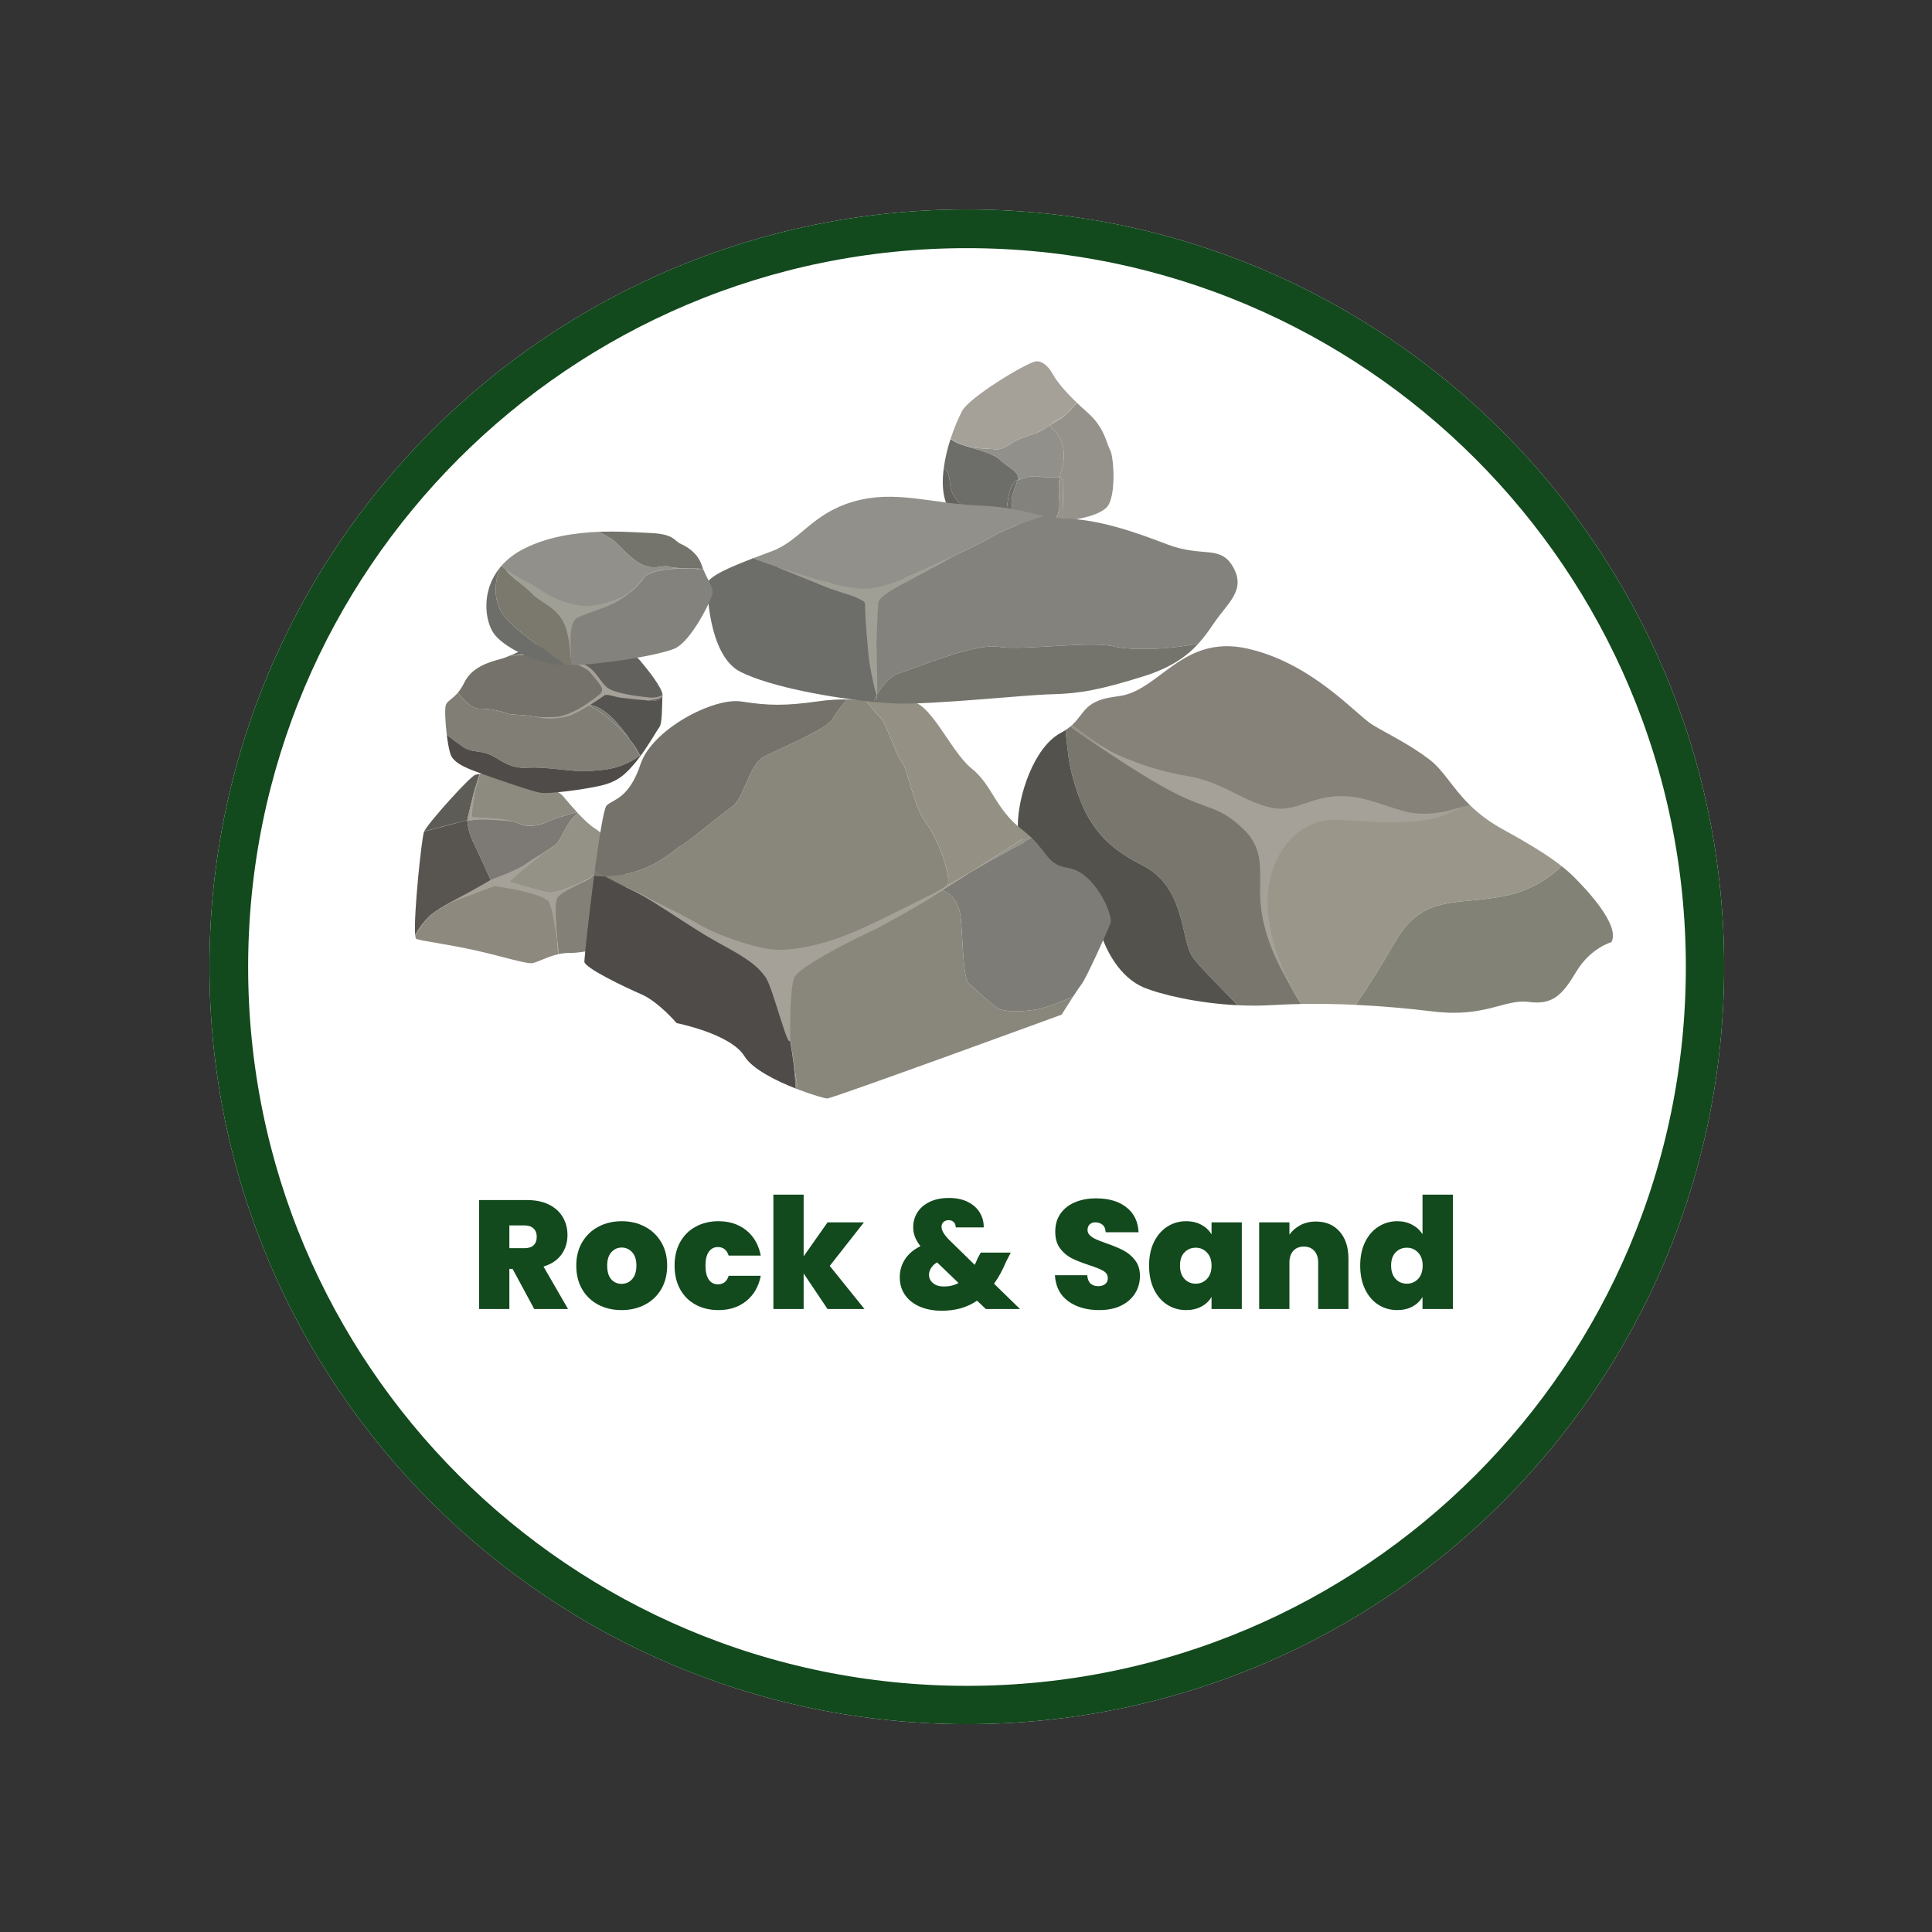 <svg xmlns="http://www.w3.org/2000/svg" xmlns:xlink="http://www.w3.org/1999/xlink" width="500" zoomAndPan="magnify" viewBox="0 0 375 375" height="500" preserveAspectRatio="xMidYMid meet" version="1.0"><rect x="0" y="0" width="375" height="375" fill="#333333" stroke="none"/><defs><g/><clipPath id="id1"><path d="M 40.656 40.656 L 334.656 40.656 L 334.656 334.656 L 40.656 334.656 Z M 40.656 40.656 " clip-rule="nonzero"/></clipPath><clipPath id="id2"><path d="M 40.656 40.656 L 334.656 40.656 L 334.656 334.656 L 40.656 334.656 Z M 40.656 40.656 " clip-rule="nonzero"/></clipPath><clipPath id="id3"><path d="M 187.656 40.656 C 106.473 40.656 40.656 106.473 40.656 187.656 C 40.656 268.844 106.473 334.656 187.656 334.656 C 268.844 334.656 334.656 268.844 334.656 187.656 C 334.656 106.473 268.844 40.656 187.656 40.656 " clip-rule="nonzero"/></clipPath><clipPath id="id4"><path d="M 263.148 168.086 L 313.07 168.086 L 313.07 196.66 L 263.148 196.66 Z M 263.148 168.086 " clip-rule="nonzero"/></clipPath><clipPath id="id5"><path d="M 80.02 177 L 84 177 L 84 182 L 80.02 182 Z M 80.02 177 " clip-rule="nonzero"/></clipPath><clipPath id="id6"><path d="M 80.02 182 L 81 182 L 81 183 L 80.02 183 Z M 80.02 182 " clip-rule="nonzero"/></clipPath><clipPath id="id7"><path d="M 80.02 159 L 96 159 L 96 182 L 80.02 182 Z M 80.02 159 " clip-rule="nonzero"/></clipPath><clipPath id="id8"><path d="M 80.02 171 L 109 171 L 109 187 L 80.02 187 Z M 80.02 171 " clip-rule="nonzero"/></clipPath><clipPath id="id9"><path d="M 152.023 172.742 L 208.316 172.742 L 208.316 213.211 L 152.023 213.211 Z M 152.023 172.742 " clip-rule="nonzero"/></clipPath></defs><g clip-path="url(#id1)"><path fill="#ffffff" d="M 187.656 40.656 C 106.473 40.656 40.656 106.473 40.656 187.656 C 40.656 268.844 106.473 334.656 187.656 334.656 C 268.844 334.656 334.656 268.844 334.656 187.656 C 334.656 106.473 268.844 40.656 187.656 40.656 " fill-opacity="1" fill-rule="nonzero"/></g><g clip-path="url(#id2)"><g clip-path="url(#id3)"><path stroke-linecap="butt" transform="matrix(0.751, 0, 0, 0.751, 40.657, 40.657)" fill="none" stroke-linejoin="miter" d="M 195.788 -0.002 C 87.659 -0.002 -0.002 87.659 -0.002 195.787 C -0.002 303.921 87.659 391.576 195.788 391.576 C 303.921 391.576 391.577 303.921 391.577 195.787 C 391.577 87.659 303.921 -0.002 195.788 -0.002 " stroke="#12491d" stroke-width="20" stroke-opacity="1" stroke-miterlimit="4"/></g></g><path fill="#86827a" d="M 265.5 157.391 C 256.008 155.215 251.203 157.172 248.805 159.344 L 247.797 159.656 L 231.328 152.445 C 231.328 152.445 229.242 151.832 226.148 150.668 C 224.773 150.074 223.383 149.512 222.008 149.004 C 220.262 148.258 218.395 147.398 216.504 146.43 C 213.285 144.637 210.32 142.535 208.039 140.77 C 210.703 138.367 210.371 135.906 217.016 135.141 C 225.047 134.215 229.371 123.09 242.031 125.871 C 254.691 128.652 263.34 138.848 266.43 140.703 C 269.516 142.559 273.531 144.41 277.547 147.5 C 280.18 149.527 281.75 152.668 284.957 155.922 C 284.246 156.41 283.277 156.898 281.957 157.324 C 277.742 158.461 272.227 158.93 265.5 157.391 " fill-opacity="1" fill-rule="nonzero"/><path fill="#9a978a" d="M 246.508 162.953 C 246.508 162.953 246.887 161.082 248.809 159.344 L 257.781 156.566 C 257.781 156.566 259.348 159.117 273.121 158.625 C 277.109 158.484 279.941 157.977 281.957 157.324 C 283.164 156.996 284.262 156.617 285.25 156.215 C 286.887 157.832 288.945 159.465 291.754 161.004 C 297.613 164.211 300.918 166.379 303.113 168.117 C 300.914 170.254 297.504 172.676 292.68 173.77 C 283.105 175.93 276.312 173.152 270.754 182.883 C 268.32 187.148 265.527 191.496 263.164 195.043 C 259.629 194.875 256.098 194.809 252.605 194.875 C 246.738 185.633 246.281 178.73 246.281 178.73 C 244.246 170.98 246.508 162.953 246.508 162.953 " fill-opacity="1" fill-rule="nonzero"/><path fill="#78766d" d="M 240.219 195.113 C 236.922 191.664 232.988 187.828 231.531 185.82 C 229.059 182.422 230.297 172.223 221.648 167.898 C 213.004 163.57 210.223 158.316 208.062 150.281 C 207.41 147.859 207.148 144.789 206.816 141.707 C 207.18 141.473 207.5 141.234 207.785 140.992 C 210.438 143.062 213.492 144.883 216.504 146.43 C 218.285 147.418 220.141 148.312 222.008 149.004 C 223.504 149.645 224.906 150.199 226.148 150.668 C 234.082 154.082 241.414 158.422 241.414 158.422 L 244.129 161.004 L 245.434 168.539 C 245.434 168.539 243.641 181.152 252.504 194.875 C 250.645 194.91 248.797 194.98 246.973 195.09 C 244.711 195.227 242.438 195.223 240.219 195.113 " fill-opacity="1" fill-rule="nonzero"/><path fill="#53524d" d="M 221.648 167.898 C 230.297 172.223 229.062 182.422 231.531 185.82 C 232.988 187.828 236.922 191.664 240.219 195.113 C 232.43 194.73 225.324 193.051 221.957 191.645 C 217.633 189.836 214.238 184.617 213.004 178.73 C 211.766 172.84 197.562 165.734 197.562 160.172 C 197.562 154.609 200.648 145.031 205.898 142.25 C 206.234 142.07 206.539 141.891 206.816 141.707 C 207.148 144.789 207.41 147.859 208.062 150.281 C 210.223 158.316 213.004 163.57 221.648 167.898 " fill-opacity="1" fill-rule="nonzero"/><g clip-path="url(#id4)"><path fill="#838276" d="M 312.754 182.883 C 312.754 182.883 308.738 183.965 305.957 188.602 C 303.18 193.238 301.324 195.09 296.691 194.473 C 292.062 193.855 288.355 197.562 278.164 196.328 C 273.262 195.73 268.215 195.281 263.16 195.043 C 265.531 191.496 268.316 187.148 270.754 182.883 C 276.312 173.152 283.105 175.93 292.68 173.77 C 297.504 172.676 300.914 170.254 303.113 168.117 C 304.16 168.941 304.953 169.672 305.648 170.367 C 307.812 172.531 314.605 179.641 312.754 182.883 " fill-opacity="1" fill-rule="nonzero"/></g><path fill="#76756c" d="M 245.434 168.539 L 244.129 161.004 L 241.414 158.422 C 241.414 158.422 234.082 154.082 226.148 150.668 C 229.242 151.832 231.328 152.445 231.328 152.445 L 247.797 159.656 L 248.805 159.344 C 246.887 161.082 246.508 162.953 246.508 162.953 C 246.508 162.953 244.246 170.98 246.281 178.73 C 246.281 178.73 246.734 185.633 252.605 194.875 C 252.57 194.875 252.535 194.875 252.504 194.875 C 243.641 181.152 245.434 168.539 245.434 168.539 " fill-opacity="1" fill-rule="nonzero"/><path fill="#76756c" d="M 216.508 146.43 C 218.395 147.398 220.262 148.258 222.008 149.004 C 220.141 148.312 218.285 147.418 216.508 146.43 " fill-opacity="1" fill-rule="nonzero"/><path fill="#76756c" d="M 284.957 155.922 C 285.051 156.02 285.152 156.117 285.25 156.215 C 284.262 156.617 283.16 157 281.957 157.324 C 283.273 156.898 284.246 156.41 284.957 155.922 " fill-opacity="1" fill-rule="nonzero"/><path fill="#a5a196" d="M 265.5 157.391 C 272.227 158.93 277.742 158.461 281.957 157.324 C 279.941 157.977 277.109 158.484 273.121 158.625 C 259.348 159.117 257.781 156.566 257.781 156.566 L 248.805 159.344 C 251.203 157.172 256.012 155.215 265.5 157.391 " fill-opacity="1" fill-rule="nonzero"/><path fill="#8d887e" d="M 216.508 146.43 C 213.492 144.883 210.438 143.062 207.785 140.992 C 207.875 140.918 207.957 140.844 208.039 140.77 C 210.32 142.535 213.285 144.637 216.508 146.43 " fill-opacity="1" fill-rule="nonzero"/><path fill="#8d887e" d="M 226.148 150.668 C 224.906 150.199 223.504 149.645 222.008 149.004 C 223.383 149.512 224.773 150.074 226.148 150.668 " fill-opacity="1" fill-rule="nonzero"/><path fill="#a5a198" d="M 247.285 156.867 C 241.438 155.832 237.707 151.828 230.297 150.594 C 222.883 149.355 215.164 146.266 209.914 142.559 C 209.914 142.559 220.414 149.973 227.516 153.684 C 234.617 157.391 236.496 156.246 241.414 161.004 C 244.707 164.188 244.605 167.676 244.605 170.68 C 244.605 173.68 243.781 180.465 250.68 191.645 C 250.68 191.645 241.105 175.402 249.441 164.188 C 252.223 160.453 255.949 159.016 259.348 159.117 C 265.625 159.309 277.133 161.004 283.105 156.773 C 283.105 156.773 277.547 158.934 272.297 157.391 C 267.047 155.844 264.312 154.465 259.98 154.527 C 254.488 154.609 251.398 157.598 247.285 156.867 " fill-opacity="1" fill-rule="nonzero"/><g clip-path="url(#id5)"><path fill="#817f7c" d="M 82.777 178.418 C 81.566 179.766 80.926 180.754 80.586 181.488 C 80.594 181.551 80.598 181.609 80.605 181.668 C 81.055 180.832 81.98 179.266 83.199 177.988 C 83.047 178.129 82.906 178.273 82.777 178.418 " fill-opacity="1" fill-rule="nonzero"/></g><path fill="#817f7c" d="M 107.648 173.766 C 107.648 173.766 110.398 172.465 112.461 171.453 C 108.707 172.766 107.648 173.766 107.648 173.766 " fill-opacity="1" fill-rule="nonzero"/><path fill="#817f7c" d="M 91.48 173.18 C 89.586 174.02 86.691 175.406 84.598 176.871 C 87.141 175.16 91.445 173.195 91.48 173.18 " fill-opacity="1" fill-rule="nonzero"/><path fill="#817f7c" d="M 82.336 161.367 C 82.332 161.375 82.328 161.383 82.324 161.391 L 90.707 159.203 C 90.707 159.203 84.875 160.672 82.336 161.367 " fill-opacity="1" fill-rule="nonzero"/><path fill="#7d7a75" d="M 100.805 159.879 C 99.18 159.066 94.578 158.82 94.578 158.82 L 91.453 159.203 L 90.707 159.203 C 90.707 159.203 90.707 161.102 91.859 163.473 C 93.012 165.848 95.52 171.41 95.52 171.41 L 93.418 172.359 C 93.418 172.359 92.637 172.668 91.48 173.18 L 96.469 172.02 L 102.703 173.18 L 98.027 171.168 C 98.027 171.168 100.125 169.559 100.32 169.145 C 100.52 168.734 103.301 166.906 103.301 166.906 C 103.301 166.906 106.293 165.102 107.852 163.949 C 109.012 163.09 109.762 159.719 112.16 157.824 C 112.102 157.762 112.043 157.699 111.984 157.637 C 110.223 158.121 107.004 159.047 106.227 159.512 C 105.141 160.16 102.43 160.695 100.805 159.879 " fill-opacity="1" fill-rule="nonzero"/><path fill="#817f7c" d="M 115.547 169.547 C 116.34 168.711 117.043 167.629 117.746 166.906 C 116.766 167.629 116.406 168.602 115.547 169.547 " fill-opacity="1" fill-rule="nonzero"/><path fill="#817f7c" d="M 106.293 174.258 L 107.605 177.586 L 108.102 182.016 L 107.859 178.934 L 107.039 174.598 L 107.648 173.766 L 102.703 173.18 L 106.293 174.258 " fill-opacity="1" fill-rule="nonzero"/><path fill="#5e5c57" d="M 93.121 150.203 C 92.738 150.273 92.438 150.34 92.266 150.387 C 91.266 150.652 83.109 159.719 82.336 161.367 C 84.875 160.672 90.707 159.203 90.707 159.203 C 90.707 159.203 91.918 153.488 93.121 150.203 " fill-opacity="1" fill-rule="nonzero"/><g clip-path="url(#id6)"><path fill="#4e4b48" d="M 80.254 182.48 C 80.238 182.559 80.23 182.629 80.223 182.699 C 80.234 182.621 80.25 182.551 80.258 182.492 L 80.254 182.48 " fill-opacity="1" fill-rule="nonzero"/></g><g clip-path="url(#id7)"><path fill="#585551" d="M 83.199 177.988 C 83.523 177.645 84.016 177.266 84.598 176.871 C 86.691 175.406 89.586 174.02 91.48 173.18 C 92.637 172.668 93.418 172.359 93.418 172.359 L 95.52 171.41 C 95.52 171.41 93.012 165.848 91.859 163.473 C 90.707 161.102 90.707 159.203 90.707 159.203 L 82.324 161.391 C 82.316 161.406 82.309 161.426 82.305 161.441 C 81.82 162.703 80.242 177.879 80.586 181.488 C 80.926 180.754 81.566 179.766 82.777 178.418 C 82.906 178.273 83.047 178.129 83.199 177.988 " fill-opacity="1" fill-rule="nonzero"/></g><path fill="#838177" d="M 115.547 169.547 C 114.926 170.23 114.039 170.902 112.461 171.453 C 110.398 172.465 107.648 173.766 107.648 173.766 L 107.039 174.598 L 107.859 178.934 L 108.102 182.016 L 108.453 185.188 C 109.105 185.043 109.77 184.957 110.43 184.973 C 113.273 185.039 121.203 183.328 121.812 182.25 C 122.422 181.176 121.066 167.965 120.934 166.906 C 120.898 166.652 120.68 166.242 120.344 165.742 C 119.875 165.805 118.926 166.039 117.746 166.906 C 117.043 167.629 116.34 168.711 115.547 169.547 " fill-opacity="1" fill-rule="nonzero"/><g clip-path="url(#id8)"><path fill="#8e897f" d="M 107.605 177.586 L 106.293 174.258 L 102.703 173.18 L 96.105 171.566 L 91.48 173.18 C 91.445 173.195 87.141 175.16 84.598 176.871 C 84.07 177.242 83.598 177.617 83.199 177.988 C 81.98 179.266 81.055 180.832 80.605 181.668 C 80.648 182.012 80.719 182.219 80.812 182.25 C 82.078 182.695 86.98 183.277 92.402 184.496 C 97.824 185.719 102.16 187.141 103.379 186.938 C 104.301 186.785 106.23 185.699 108.348 185.211 L 108.102 182.016 L 107.605 177.586 " fill-opacity="1" fill-rule="nonzero"/></g><path fill="#959187" d="M 83.199 177.988 C 83.598 177.617 84.07 177.242 84.598 176.871 C 84.016 177.266 83.523 177.645 83.199 177.988 " fill-opacity="1" fill-rule="nonzero"/><path fill="#959187" d="M 108.348 185.211 C 108.383 185.203 108.418 185.195 108.453 185.188 L 108.102 182.016 L 108.348 185.211 " fill-opacity="1" fill-rule="nonzero"/><path fill="#8d8a7f" d="M 90.707 159.203 L 91.453 159.203 L 94.578 158.82 C 94.578 158.82 99.18 159.066 100.805 159.879 C 102.43 160.695 105.141 160.16 106.227 159.512 C 107.004 159.047 110.223 158.121 111.984 157.637 C 110.996 156.562 110.059 155.445 109.332 154.59 C 107.719 152.691 103.312 152.422 100.941 150.793 C 98.988 149.453 95.07 149.859 93.172 150.195 L 91.992 154.191 L 90.707 159.203 " fill-opacity="1" fill-rule="nonzero"/><path fill="#8d8a7f" d="M 91.992 154.191 L 93.172 150.195 C 93.156 150.199 93.141 150.203 93.121 150.203 C 91.918 153.488 90.707 159.203 90.707 159.203 L 91.992 154.191 " fill-opacity="1" fill-rule="nonzero"/><path fill="#949187" d="M 107.852 163.949 C 106.293 165.102 103.301 166.906 103.301 166.906 C 103.301 166.906 100.52 168.734 100.32 169.145 C 100.125 169.559 98.027 171.168 98.027 171.168 L 102.703 173.18 L 107.648 173.766 C 107.648 173.766 108.707 172.766 112.461 171.453 C 113.312 171.035 114.051 170.668 114.426 170.461 C 114.824 170.238 115.195 169.918 115.547 169.547 C 116.406 168.602 116.766 167.629 117.746 166.906 C 118.41 166.227 119.449 165.812 120.34 165.738 C 119.258 164.148 116.953 161.707 115.512 160.828 C 114.52 160.227 113.312 159.066 112.16 157.824 C 109.762 159.719 109.012 163.09 107.852 163.949 " fill-opacity="1" fill-rule="nonzero"/><path fill="#949187" d="M 114.426 170.461 C 114.051 170.668 113.312 171.035 112.461 171.453 C 114.039 170.902 114.926 170.23 115.547 169.547 C 115.195 169.918 114.824 170.238 114.426 170.461 " fill-opacity="1" fill-rule="nonzero"/><path fill="#949187" d="M 117.746 166.906 C 118.926 166.039 119.875 165.805 120.344 165.742 C 120.34 165.742 120.34 165.738 120.34 165.738 C 119.449 165.812 118.41 166.227 117.746 166.906 " fill-opacity="1" fill-rule="nonzero"/><path fill="#a5a198" d="M 91.723 158.547 C 92.285 158.77 96.926 158.676 98.906 159.27 C 99.789 159.535 96.945 159.168 94.348 159.102 C 91.707 159.031 90.637 159.324 90.707 159.117 C 90.773 158.91 91.961 153.422 92.266 152.801 C 92.613 152.082 91.281 158.371 91.723 158.547 " fill-opacity="1" fill-rule="nonzero"/><path fill="#a5a198" d="M 106.902 173.18 C 108.301 173.25 114.461 170.449 113.66 171.012 C 113.234 171.312 108.598 173.18 108.102 174.426 C 107.422 176.121 108.371 183.137 108.102 182.125 C 107.828 181.117 107.203 175.465 106.328 174.801 C 105.012 173.797 102.379 173.207 100.617 172.793 C 98.855 172.379 95.992 172.02 95.992 172.02 C 95.688 172.066 86.605 175.582 87.582 175.074 C 88.555 174.566 94.332 171.379 95.242 170.793 C 95.488 170.637 96.988 170.141 98.547 169.465 C 100.105 168.785 101.074 168.355 102.43 167.477 C 103.785 166.594 106.145 165.066 105.668 165.473 C 105.195 165.879 98.602 171.066 99.059 171.168 C 99.516 171.273 102.094 172.086 103.246 172.359 C 104.398 172.629 105.684 173.121 106.902 173.18 " fill-opacity="1" fill-rule="nonzero"/><path fill="#91908a" d="M 194.262 89.402 C 195.75 90.836 198.059 91.645 197.52 93.184 C 199.457 92.625 200.266 92.223 202.266 92.562 C 203.574 92.785 204.91 92.531 205.691 92.645 C 205.773 92.184 205.887 91.707 206.047 91.215 C 207.004 88.238 206.398 85.172 204.582 83.609 C 203.953 83.062 203.844 82.684 204.047 82.363 C 203.758 82.539 203.465 82.73 203.164 82.961 C 201.77 84.027 200.055 84.352 198.043 85.133 C 196.035 85.914 195.051 87.426 193.043 87.199 C 191.039 86.969 189.672 87.246 186.789 86.348 C 187.066 86.453 187.367 86.559 187.691 86.66 C 189.895 87.352 192.777 87.969 194.262 89.402 " fill-opacity="1" fill-rule="nonzero"/><path fill="#91908a" d="M 209.035 78.191 C 209.004 78.16 208.969 78.129 208.938 78.094 C 208.16 79.059 207.414 79.945 206.98 80.383 C 207.672 79.777 208.406 78.953 209.035 78.191 " fill-opacity="1" fill-rule="nonzero"/><path fill="#6d6d69" d="M 197.52 93.184 C 198.059 91.645 195.75 90.836 194.262 89.402 C 192.777 87.969 189.895 87.352 187.691 86.66 C 187.367 86.559 187.066 86.453 186.789 86.348 C 185.852 86.055 185.105 85.645 184.492 85.219 C 183.926 86.973 183.434 88.922 183.18 90.891 C 183.602 91.195 183.961 91.609 184.117 92.176 C 184.629 94 184.066 94.977 185.738 97.098 C 187.262 99.027 188.84 98.441 189.734 102.113 C 190.078 102.16 190.43 102.195 190.793 102.219 C 192.227 102.301 193.715 102.246 195.188 102.133 C 195.398 98.781 195.578 93.742 197.52 93.184 " fill-opacity="1" fill-rule="nonzero"/><path fill="#95928b" d="M 204.047 82.363 C 203.844 82.684 203.953 83.062 204.582 83.609 C 206.398 85.172 207.004 88.238 206.047 91.215 C 205.887 91.707 205.773 92.184 205.691 92.645 C 206.102 92.703 206.359 92.863 206.375 93.254 C 206.402 93.867 206.301 97.746 206.207 101.152 C 209.371 100.848 213.332 100.031 214.82 98.461 C 216.73 96.438 216.184 88.551 215.469 87.332 C 214.754 86.109 214.484 83.062 211.07 80.059 C 210.34 79.418 209.664 78.793 209.035 78.191 C 208.406 78.953 207.672 79.777 206.98 80.383 C 206.027 81.332 205.078 81.727 204.047 82.363 " fill-opacity="1" fill-rule="nonzero"/><path fill="#83827c" d="M 205.691 92.645 C 204.91 92.531 203.574 92.785 202.266 92.562 C 200.266 92.223 199.457 92.625 197.52 93.184 C 196.98 94.723 196.199 96.586 196.363 97.605 C 196.5 98.449 196.598 99.906 196.023 102.062 C 198.984 101.785 201.793 101.32 203.773 101.293 C 204.055 101.289 204.359 101.281 204.68 101.266 C 205.168 100.391 205.57 99.359 205.629 98.371 C 205.715 96.879 205.281 94.965 205.691 92.645 " fill-opacity="1" fill-rule="nonzero"/><path fill="#6d6d69" d="M 196.363 97.605 C 196.199 96.586 196.98 94.723 197.52 93.184 C 195.578 93.742 195.398 98.781 195.188 102.133 C 195.465 102.109 195.746 102.086 196.023 102.062 C 196.598 99.906 196.5 98.449 196.363 97.605 " fill-opacity="1" fill-rule="nonzero"/><path fill="#95928b" d="M 205.691 92.645 C 205.281 94.965 205.715 96.879 205.629 98.371 C 205.57 99.359 205.168 100.391 204.68 101.266 C 205.156 101.242 205.668 101.203 206.207 101.152 C 206.301 97.746 206.402 93.867 206.375 93.254 C 206.359 92.863 206.102 92.703 205.691 92.645 " fill-opacity="1" fill-rule="nonzero"/><path fill="#a5a198" d="M 204.328 72.594 C 203.316 70.738 201.941 69.965 200.996 70.152 C 198.91 70.574 188.137 77.145 186.75 79.758 C 186.121 80.949 185.262 82.867 184.523 85.125 C 185.113 85.559 185.809 85.969 186.789 86.348 C 189.672 87.246 191.039 86.969 193.043 87.199 C 195.051 87.426 196.035 85.914 198.043 85.133 C 200.055 84.352 201.77 84.027 203.164 82.961 C 203.465 82.73 203.758 82.539 204.047 82.363 C 204.422 81.758 205.879 81.34 206.98 80.383 C 207.414 79.945 208.16 79.059 208.938 78.094 C 206.684 75.918 205.113 74.031 204.328 72.594 " fill-opacity="1" fill-rule="nonzero"/><path fill="#a5a198" d="M 184.523 85.125 C 184.512 85.156 184.504 85.188 184.492 85.219 C 185.105 85.645 185.852 86.055 186.789 86.348 C 185.809 85.969 185.113 85.559 184.523 85.125 " fill-opacity="1" fill-rule="nonzero"/><path fill="#a5a198" d="M 206.98 80.383 C 205.879 81.34 204.422 81.758 204.047 82.363 C 205.078 81.727 206.027 81.332 206.98 80.383 " fill-opacity="1" fill-rule="nonzero"/><path fill="#65635d" d="M 185.738 97.098 C 184.066 94.977 184.629 94 184.117 92.176 C 183.961 91.609 183.602 91.195 183.18 90.891 C 183.043 91.938 182.977 92.988 183 94.02 C 183.117 99.094 185.719 101.547 189.734 102.113 C 188.84 98.441 187.262 99.027 185.738 97.098 " fill-opacity="1" fill-rule="nonzero"/><path fill="#74726a" d="M 98.387 138.469 C 99.34 138.852 100.48 138.535 104.438 139.184 C 108.395 139.836 110.773 138.66 110.773 138.66 C 110.773 138.66 112.914 137.703 113.059 137.547 C 113.184 137.41 113.945 136.938 114.117 136.828 C 113.938 136.742 115.387 135.746 115.387 135.746 L 116.75 134.676 L 117.949 134.48 C 117.602 134.289 117.277 134.008 117.012 133.609 C 115.816 131.809 114.535 130.156 113.797 129.582 C 113.055 129.008 109.297 127.918 109.297 127.918 C 109.297 127.918 107.855 126.426 102.816 126.875 C 101.168 127.023 100.074 127.086 99.355 127.098 C 98.535 127.461 97.785 127.754 97.148 127.918 C 94.672 128.559 91.527 129.582 90.098 132.523 C 89.695 133.348 89.281 133.961 88.879 134.441 C 89.738 135.574 91.469 137.566 93.004 137.547 C 95.148 137.52 97.434 138.086 98.387 138.469 " fill-opacity="1" fill-rule="nonzero"/><path fill="#74726a" d="M 124.191 146.699 C 124.211 146.688 124.23 146.676 124.25 146.66 C 123.75 145.609 123.094 144.617 122.352 143.684 C 122.984 144.617 123.508 145.465 123.871 146.078 C 123.996 146.281 124.098 146.492 124.191 146.699 " fill-opacity="1" fill-rule="nonzero"/><path fill="#817e75" d="M 86.57 136.742 C 86.285 137.355 86.41 140.117 86.719 142.621 C 87.484 143.223 88.551 144.047 89.621 144.801 C 91.621 146.207 92.957 145.566 95.051 146.461 C 97.148 147.359 98.777 149.277 102.441 149.02 C 106.105 148.766 111.438 149.914 114.395 149.66 C 116.836 149.449 120.254 149.496 124.191 146.699 C 124.098 146.492 123.996 146.281 123.871 146.078 C 123.508 145.465 122.984 144.617 122.352 143.684 C 121.234 142.277 119.926 141.016 118.684 139.914 C 116.734 138.191 114.82 137.176 114.117 136.828 C 113.945 136.938 113.184 137.41 113.059 137.547 C 112.914 137.703 110.773 138.66 110.773 138.66 C 110.773 138.66 108.395 139.836 104.438 139.184 C 100.48 138.535 99.34 138.852 98.387 138.469 C 97.434 138.086 95.148 137.52 93.004 137.547 C 91.469 137.566 89.738 135.574 88.879 134.441 C 87.848 135.668 86.914 136.008 86.57 136.742 " fill-opacity="1" fill-rule="nonzero"/><path fill="#565451" d="M 124.969 135.465 L 120.633 134.762 C 120.633 134.762 120.543 134.785 120.383 134.812 C 120.648 134.855 122.488 135.172 125.355 135.883 C 126.832 136.25 127.875 135.906 128.562 135.441 C 128.57 135.254 128.578 135.086 128.59 134.953 C 128.59 134.934 128.59 134.914 128.59 134.895 C 126.824 136.383 124.969 135.465 124.969 135.465 " fill-opacity="1" fill-rule="nonzero"/><path fill="#63615d" d="M 109.297 127.918 C 109.297 127.918 113.055 129.008 113.797 129.582 C 114.535 130.156 115.816 131.809 117.012 133.609 C 117.277 134.008 117.602 134.289 117.949 134.48 L 120.352 134.805 C 120.352 134.805 120.363 134.809 120.383 134.812 C 120.543 134.785 120.633 134.762 120.633 134.762 L 124.969 135.465 C 124.969 135.465 126.824 136.383 128.59 134.895 C 128.598 133.566 125.711 129.941 124.211 128.176 C 122.688 126.383 118.703 125.781 118.008 124.906 C 117.125 123.789 111.824 124.031 109.051 124.031 C 106.609 124.031 101.715 126.047 99.355 127.098 C 100.074 127.086 101.168 127.023 102.816 126.875 C 107.855 126.426 109.297 127.918 109.297 127.918 " fill-opacity="1" fill-rule="nonzero"/><path fill="#565451" d="M 125.355 135.883 C 122.488 135.172 120.648 134.855 120.383 134.812 C 119.914 134.891 118.859 134.988 117.949 134.48 L 117.203 134.633 L 113.832 136.695 C 113.832 136.695 113.938 136.742 114.117 136.828 C 114.141 136.816 114.156 136.809 114.156 136.809 C 117.195 136.906 120.344 140.73 122.352 143.684 C 123.094 144.617 123.75 145.609 124.25 146.66 C 124.34 146.598 124.43 146.531 124.52 146.465 C 126.121 144.238 127.547 141.719 128.016 141.09 C 128.527 140.406 128.508 137.055 128.562 135.441 C 127.875 135.906 126.832 136.25 125.355 135.883 " fill-opacity="1" fill-rule="nonzero"/><path fill="#7e7c76" d="M 122.352 143.684 C 120.344 140.73 117.195 136.906 114.156 136.809 C 114.156 136.809 114.141 136.816 114.117 136.828 C 114.82 137.176 116.734 138.191 118.684 139.914 C 119.926 141.016 121.234 142.277 122.352 143.684 " fill-opacity="1" fill-rule="nonzero"/><path fill="#7e7c76" d="M 117.949 134.48 C 118.859 134.988 119.914 134.891 120.383 134.812 C 120.363 134.809 120.352 134.805 120.352 134.805 L 117.949 134.48 " fill-opacity="1" fill-rule="nonzero"/><path fill="#4e4b48" d="M 124.191 146.699 C 124.211 146.746 124.23 146.789 124.25 146.832 C 124.266 146.812 124.281 146.789 124.297 146.77 C 124.281 146.734 124.266 146.695 124.25 146.66 C 124.23 146.676 124.211 146.688 124.191 146.699 " fill-opacity="1" fill-rule="nonzero"/><path fill="#4e4b48" d="M 114.395 149.66 C 111.438 149.914 106.105 148.766 102.441 149.02 C 98.777 149.277 97.148 147.359 95.051 146.461 C 92.957 145.566 91.621 146.207 89.621 144.801 C 88.551 144.047 87.484 143.223 86.719 142.621 C 86.926 144.305 87.219 145.871 87.523 146.59 C 88.285 148.383 91.336 149.402 94.195 150.426 C 97.051 151.449 103.34 153.625 104.961 153.879 C 106.578 154.137 113.441 153.242 116.68 152.473 C 119.918 151.707 121.441 150.301 123.445 147.871 C 123.715 147.543 123.984 147.191 124.25 146.832 C 124.23 146.789 124.211 146.746 124.191 146.699 C 120.254 149.496 116.836 149.449 114.395 149.66 " fill-opacity="1" fill-rule="nonzero"/><path fill="#4e4b48" d="M 124.297 146.77 C 124.371 146.668 124.445 146.566 124.52 146.465 C 124.43 146.531 124.34 146.598 124.25 146.66 C 124.266 146.695 124.281 146.734 124.297 146.77 " fill-opacity="1" fill-rule="nonzero"/><path fill="#a5a198" d="M 117.25 135.016 C 117.824 134.57 119.168 135.301 120.824 135.465 C 122.488 135.629 124.988 135.984 126.039 135.914 C 128.816 135.719 128.59 134.953 128.59 134.953 C 128.59 134.953 127.379 135.539 126.148 135.398 C 124.312 135.191 119.062 134.664 117.633 133.273 C 116.203 131.883 115.344 129.582 112.965 128.812 C 110.582 128.047 106.867 126.789 104.676 126.789 C 102.484 126.789 99.523 127.035 99.039 127.234 C 98.602 127.418 104.262 126.648 107.391 127.609 C 109.598 128.285 113.367 128.945 114.797 130.797 C 116.227 132.648 117.727 133.758 116.273 134.875 C 114.676 136.105 111.898 138.297 108.676 139.047 C 107.707 139.27 104.867 139.184 104.438 139.184 C 103.586 139.184 107.27 139.91 110.273 139.012 C 112.414 138.375 116.754 135.406 117.25 135.016 " fill-opacity="1" fill-rule="nonzero"/><path fill="#8d8a7f" d="M 154.598 186.016 L 163.758 182.613 C 163.449 182.301 152.055 186.016 152.055 186.016 L 140.52 182.719 C 140.637 182.785 140.699 182.824 140.699 182.824 L 151.199 187.383 L 152.641 197.555 C 152.641 197.863 153.699 203.633 154.043 206.41 C 154.219 207.809 154.359 209.723 154.453 211.285 C 154.586 211.336 154.715 211.387 154.848 211.438 C 153.793 204.223 152.055 193.414 152.055 193.414 L 154.598 186.016 " fill-opacity="1" fill-rule="nonzero"/><path fill="#8d8a7f" d="M 169.879 180.34 C 169.879 180.34 171.672 179.23 174.449 177.543 C 171.059 179.324 167.645 181.012 165.617 181.922 L 169.879 180.34 " fill-opacity="1" fill-rule="nonzero"/><path fill="#8d8a7f" d="M 121.516 172.211 C 121.867 172.387 122.191 172.543 122.48 172.676 C 123.23 173.023 124.898 173.922 126.938 175.047 L 125.258 173.965 C 125.258 173.965 123.691 173.223 121.516 172.211 " fill-opacity="1" fill-rule="nonzero"/><path fill="#4e4b48" d="M 152.641 197.555 L 151.199 187.383 L 140.699 182.824 C 140.699 182.824 140.637 182.785 140.52 182.719 L 137.508 181.859 L 126.938 175.047 C 124.898 173.922 123.23 173.023 122.48 172.676 C 122.191 172.543 121.867 172.387 121.516 172.211 C 120.137 171.57 118.512 170.824 116.891 170.086 C 116.207 170.086 115.695 170.043 115.316 169.973 C 114.305 177.707 113.422 185.973 113.422 186.637 C 113.422 187.871 121.246 191.578 124.539 193.02 C 127.832 194.465 131.332 198.582 131.332 198.582 C 131.332 198.582 141.832 200.645 144.508 205.023 C 146.012 207.48 150.566 209.758 154.453 211.285 C 154.359 209.723 154.219 207.809 154.043 206.41 C 153.699 203.633 152.641 197.863 152.641 197.555 " fill-opacity="1" fill-rule="nonzero"/><path fill="#78776e" d="M 115.316 169.973 C 115.695 170.043 116.207 170.086 116.891 170.086 C 116.387 169.855 115.887 169.629 115.391 169.406 C 115.367 169.598 115.34 169.785 115.316 169.973 " fill-opacity="1" fill-rule="nonzero"/><path fill="#969488" d="M 200.336 162.715 C 200.129 162.512 199.906 162.305 199.668 162.094 C 196.113 164.352 191.887 167.035 188.402 169.258 C 192.832 166.695 197.184 164.27 200.336 162.715 " fill-opacity="1" fill-rule="nonzero"/><g clip-path="url(#id9)"><path fill="#89867c" d="M 206.066 196.938 C 206.066 196.938 207.203 195.121 208.277 193.461 C 205.758 194.535 202.965 195.617 201.332 195.906 C 197.832 196.523 195.363 196.316 194.125 195.906 C 192.891 195.492 189.391 191.992 188.156 191.012 C 186.922 190.035 186.922 183.34 186.508 178.395 C 186.098 173.449 182.805 172.832 182.805 172.832 C 180.82 174.105 177.645 175.867 174.449 177.543 C 171.672 179.23 169.879 180.34 169.879 180.34 L 165.617 181.922 C 164.52 182.414 163.828 182.68 163.758 182.613 L 154.598 186.016 L 152.055 193.414 C 152.055 193.414 153.793 204.223 154.848 211.438 C 157.711 212.539 160.137 213.211 160.566 213.211 C 161.598 213.211 206.066 196.938 206.066 196.938 " fill-opacity="1" fill-rule="nonzero"/></g><path fill="#7e7c76" d="M 215.539 179.219 C 216.156 177.57 212.449 169.328 207.508 168.504 C 203.258 167.797 203.574 165.863 200.336 162.715 C 197.184 164.27 192.832 166.695 188.402 169.258 C 186.051 170.754 184.039 172.035 182.805 172.832 C 182.805 172.832 186.098 173.449 186.508 178.395 C 186.922 183.34 186.922 190.035 188.156 191.012 C 189.391 191.992 192.891 195.492 194.125 195.906 C 195.363 196.316 197.832 196.523 201.332 195.906 C 202.965 195.617 205.758 194.535 208.277 193.461 C 208.98 192.383 209.656 191.367 209.98 190.961 C 210.805 189.93 214.922 180.867 215.539 179.219 " fill-opacity="1" fill-rule="nonzero"/><path fill="#89867c" d="M 183.832 171.801 C 184.863 170.773 182.391 163.355 179.715 159.648 C 177.039 155.938 176.422 149.758 175.031 147.902 C 173.641 146.051 172.098 140.281 170.656 139.043 C 170.137 138.602 169.168 137.355 167.973 135.891 C 166.828 135.816 165.648 135.766 164.426 135.758 C 163.473 136.863 162.238 138.395 161.598 139.559 C 160.465 141.621 150.688 145.535 148.113 146.977 C 145.539 148.418 144.199 155.113 142.246 156.453 C 140.289 157.793 133.289 163.664 132.156 164.18 C 131.023 164.695 127.008 169.02 120.215 169.844 C 119.047 169.984 118.105 170.059 117.344 170.078 C 118.754 170.816 120.293 171.613 121.516 172.211 C 123.691 173.223 125.258 173.965 125.258 173.965 L 126.938 175.047 C 131.98 177.832 139.285 182.012 140.52 182.719 L 152.055 186.016 C 152.055 186.016 163.449 182.301 163.758 182.613 L 165.617 181.922 C 167.645 181.012 171.059 179.324 174.449 177.543 C 176.895 176.059 180.109 174.125 183.531 172.105 C 183.621 172.012 183.719 171.914 183.832 171.801 " fill-opacity="1" fill-rule="nonzero"/><path fill="#4b4842" d="M 137.508 181.859 L 140.52 182.719 C 139.285 182.012 131.98 177.832 126.938 175.047 L 137.508 181.859 " fill-opacity="1" fill-rule="nonzero"/><path fill="#4b4842" d="M 116.891 170.086 C 118.512 170.824 120.137 171.57 121.516 172.211 C 120.293 171.613 118.754 170.816 117.344 170.078 C 117.184 170.082 117.031 170.086 116.891 170.086 " fill-opacity="1" fill-rule="nonzero"/><path fill="#74726a" d="M 159.129 136.086 C 152.332 137.043 149.246 136.984 143.891 136.16 C 138.539 135.336 126.598 141.516 124.332 148.316 C 122.066 155.113 118.98 155.113 117.746 156.352 C 117.195 156.898 116.281 162.691 115.434 169.07 C 116.008 169.371 116.66 169.719 117.344 170.078 C 118.105 170.059 119.047 169.984 120.215 169.844 C 127.008 169.02 131.023 164.695 132.156 164.18 C 133.289 163.664 140.289 157.793 142.246 156.453 C 144.199 155.113 145.539 148.418 148.113 146.977 C 150.688 145.535 160.465 141.621 161.598 139.559 C 162.238 138.395 163.473 136.863 164.426 135.758 C 162.742 135.746 160.98 135.824 159.129 136.086 " fill-opacity="1" fill-rule="nonzero"/><path fill="#78776e" d="M 115.434 169.07 C 115.422 169.184 115.406 169.293 115.391 169.406 C 115.887 169.629 116.387 169.855 116.891 170.086 C 117.031 170.086 117.184 170.082 117.344 170.078 C 116.66 169.719 116.008 169.371 115.434 169.07 " fill-opacity="1" fill-rule="nonzero"/><path fill="#949184" d="M 170.656 139.043 C 172.098 140.281 173.641 146.051 175.031 147.902 C 176.422 149.758 177.039 155.938 179.715 159.648 C 182.391 163.355 184.863 170.773 183.832 171.801 C 183.719 171.914 183.621 172.012 183.531 172.105 C 185.129 171.16 186.77 170.199 188.402 169.258 C 191.887 167.035 196.113 164.352 199.668 162.094 C 199.301 161.77 198.902 161.438 198.449 161.09 C 193.098 156.969 192.688 152.438 188.566 149.141 C 184.449 145.844 180.508 135.82 176.422 136.16 C 173.809 136.379 171.023 136.078 167.973 135.891 C 169.168 137.355 170.137 138.602 170.656 139.043 " fill-opacity="1" fill-rule="nonzero"/><path fill="#8d8a7f" d="M 174.449 177.543 C 177.645 175.867 180.82 174.105 182.805 172.832 C 182.805 172.832 182.805 172.828 183.531 172.105 C 180.109 174.125 176.895 176.059 174.449 177.543 " fill-opacity="1" fill-rule="nonzero"/><path fill="#8d8a7f" d="M 163.758 182.613 C 163.828 182.68 164.52 182.414 165.617 181.922 L 163.758 182.613 " fill-opacity="1" fill-rule="nonzero"/><path fill="#969488" d="M 183.531 172.105 C 182.805 172.828 182.805 172.832 182.805 172.832 C 184.039 172.035 186.051 170.754 188.402 169.258 C 186.77 170.199 185.129 171.16 183.531 172.105 " fill-opacity="1" fill-rule="nonzero"/><path fill="#a5a198" d="M 153.363 201.262 C 153.34 198.984 153.363 191.578 154.188 189.727 C 155.008 187.871 163.383 183.445 168.805 180.867 C 173.379 178.688 181.547 173.895 182.805 172.832 C 184.141 171.699 174.52 176.965 166.746 180.453 C 160.625 183.199 155.008 184.367 151.098 184.367 C 147.188 184.367 138.949 181.383 135.863 179.527 C 132.773 177.672 124.047 173.395 125.16 174.074 C 130.41 177.266 135.348 180.781 140.086 183.344 C 145.438 186.234 147.188 187.664 148.629 189.727 C 150.07 191.785 153.402 205.582 153.363 201.262 " fill-opacity="1" fill-rule="nonzero"/><path fill="#83827c" d="M 175.855 112.125 C 175.855 112.125 171.797 115.09 168.938 115.727 C 168.938 115.727 166.203 115.141 163.191 114.305 L 169.664 117.77 L 169.664 130.922 L 170.129 134.977 C 171.008 133.383 172.82 131.047 174.879 130.523 C 177.383 129.887 189 124.777 193.828 125.543 C 198.656 126.309 211.527 124.367 216.172 125.465 C 219.293 126.203 226.035 126.215 232.617 124.91 C 233.773 123.637 234.707 122.309 235.617 120.961 C 238.301 117.004 241.875 114.578 239.371 110.109 C 236.867 105.641 233.473 108.32 226.5 105.641 C 219.527 102.957 213.27 100.914 207.016 100.66 C 205.324 100.59 203.961 100.398 202.691 100.152 C 198.805 101.348 194.988 102.762 192.891 103.98 C 188.066 106.789 175.855 112.125 175.855 112.125 " fill-opacity="1" fill-rule="nonzero"/><path fill="#83827c" d="M 146.16 108.363 C 146.109 108.383 146.059 108.402 146.012 108.422 L 155.305 111.312 C 152.668 110.191 148.605 109.023 146.16 108.363 " fill-opacity="1" fill-rule="nonzero"/><path fill="#6d6d69" d="M 169.695 135.887 C 169.789 135.637 169.938 135.324 170.129 134.977 L 169.664 130.922 L 169.664 117.77 L 163.191 114.305 C 160.762 113.629 158.152 112.789 156.664 111.961 C 156.281 111.75 155.816 111.531 155.305 111.312 L 146.16 108.363 C 141.777 110.043 137.395 111.906 137.227 113.395 C 137.023 115.207 137.262 113.445 137.293 113.199 C 137.293 113.188 137.293 113.176 137.297 113.172 C 137.297 113.172 137.293 113.184 137.293 113.199 C 137.23 113.902 137.383 127.238 143.73 130.41 C 149.711 133.398 161.68 135.496 169.73 136.25 C 169.66 136.137 169.645 136.016 169.695 135.887 " fill-opacity="1" fill-rule="nonzero"/><path fill="#6d6d69" d="M 137.293 113.199 C 137.293 113.184 137.297 113.172 137.297 113.172 C 137.293 113.176 137.293 113.188 137.293 113.199 " fill-opacity="1" fill-rule="nonzero"/><path fill="#91908a" d="M 165.719 97.34 C 157.676 99.637 155.352 104.875 149.988 106.918 C 148.77 107.379 147.461 107.867 146.16 108.363 C 148.336 109.344 153.699 110.902 156.336 112.023 L 160.809 113.027 L 163.191 114.305 C 166.203 115.141 168.938 115.727 168.938 115.727 C 171.797 115.09 175.855 112.125 175.855 112.125 C 175.855 112.125 188.066 106.789 192.891 103.98 C 194.988 102.762 198.805 101.348 202.688 100.152 C 199.258 99.48 196.508 98.387 189.852 98.105 C 180.734 97.723 173.762 95.043 165.719 97.34 " fill-opacity="1" fill-rule="nonzero"/><path fill="#91908a" d="M 163.191 114.305 L 160.809 113.027 L 155.305 111.312 C 155.816 111.531 156.281 111.75 156.664 111.961 C 158.152 112.789 160.762 113.629 163.191 114.305 " fill-opacity="1" fill-rule="nonzero"/><path fill="#74736c" d="M 216.172 125.465 C 211.523 124.367 198.652 126.309 193.828 125.543 C 189 124.777 177.383 129.887 174.879 130.523 C 172.82 131.051 171.008 133.383 170.129 134.977 L 170.277 136.301 C 171.641 136.422 172.883 136.504 173.941 136.539 C 181.273 136.797 198.613 134.879 204.152 134.754 C 209.695 134.625 213.629 133.859 221.852 131.305 C 227.281 129.617 230.371 127.375 232.617 124.91 C 226.035 126.215 219.293 126.203 216.172 125.465 " fill-opacity="1" fill-rule="nonzero"/><path fill="#6d6d69" d="M 169.695 135.887 C 169.645 136.016 169.66 136.137 169.73 136.25 C 169.918 136.27 170.098 136.285 170.277 136.301 L 170.129 134.977 C 169.938 135.324 169.789 135.637 169.695 135.887 " fill-opacity="1" fill-rule="nonzero"/><path fill="#a09f96" d="M 170.242 134.773 C 170.398 133.344 170.129 127.027 170.129 124.91 C 170.129 123.723 170.352 118.461 170.484 116.934 C 170.523 116.484 171.262 115.473 174.836 113.555 C 178.41 111.641 187.027 107.09 184.879 107.984 C 182.734 108.875 174.301 113.555 169.117 114.195 C 163.934 114.832 153.898 110.914 151 110.086 C 149.527 109.664 156.738 112.438 160 113.812 C 163.16 115.141 167.91 116.047 167.91 117.195 C 167.91 120.449 168.402 125.047 168.578 127.219 C 168.758 129.391 170.137 135.777 170.242 134.773 " fill-opacity="1" fill-rule="nonzero"/><path fill="#7b796e" d="M 127.191 110.941 C 127.691 110.82 128.176 110.742 128.555 110.672 C 128.789 110.633 129.039 110.582 129.32 110.535 C 128.484 110.613 127.773 110.77 127.191 110.941 " fill-opacity="1" fill-rule="nonzero"/><path fill="#7b796e" d="M 133.75 110.32 C 133.805 110.324 133.855 110.324 133.91 110.328 C 133.867 110.328 133.824 110.324 133.777 110.32 C 133.77 110.32 133.762 110.32 133.75 110.32 " fill-opacity="1" fill-rule="nonzero"/><path fill="#7b796e" d="M 125.316 111.773 C 125.324 111.766 125.332 111.762 125.34 111.754 C 125.328 111.762 125.32 111.766 125.32 111.766 C 125.32 111.77 125.316 111.77 125.316 111.773 " fill-opacity="1" fill-rule="nonzero"/><path fill="#7b796e" d="M 124.828 112.344 C 123.664 113.676 122.738 114.559 122.059 115.133 C 123.477 114.129 124.336 113.035 124.828 112.344 " fill-opacity="1" fill-rule="nonzero"/><path fill="#7b796e" d="M 118.875 116.734 C 119.102 116.656 119.324 116.574 119.539 116.492 L 115.133 117.898 C 116.402 117.523 117.723 117.117 118.875 116.734 " fill-opacity="1" fill-rule="nonzero"/><path fill="#7b796e" d="M 109.867 119.383 C 109.867 119.383 112.375 118.711 115.133 117.898 L 110.336 118.613 L 105.371 115.945 L 100.039 112.492 C 100.039 112.492 98.488 110.773 97.371 109.777 C 97.246 109.918 97.125 110.062 97.008 110.207 C 97.008 110.207 94.758 115.594 97.824 119.52 C 100.215 122.582 106.137 126.438 107.352 127.281 C 108.004 127.73 108.922 128.48 109.641 129.082 C 110.051 129.094 110.488 129.098 110.957 129.09 L 110.441 122.543 L 109.867 119.383 " fill-opacity="1" fill-rule="nonzero"/><path fill="#91908a" d="M 105.371 115.945 L 110.336 118.613 L 115.133 117.898 L 119.539 116.492 C 120.531 116.098 121.359 115.625 122.059 115.133 C 122.738 114.559 123.664 113.676 124.828 112.344 C 124.871 112.281 124.914 112.219 124.953 112.164 C 125.051 112.02 125.176 111.891 125.316 111.773 C 125.316 111.77 125.32 111.77 125.32 111.766 C 125.32 111.766 125.328 111.762 125.34 111.754 C 125.832 111.352 126.523 111.105 127.191 110.941 C 127.773 110.77 128.484 110.613 129.32 110.535 C 130.246 110.375 131.523 110.227 133.75 110.32 C 133.762 110.32 133.77 110.32 133.777 110.32 C 132.195 110.246 130.645 110.258 130.031 110.027 C 128.809 109.562 127.75 110.441 125.77 109.965 C 123.785 109.488 122.316 108.086 119.91 105.637 C 118.891 104.594 117.48 103.789 116.062 103.234 C 111.449 103.426 106.238 104.203 101.688 106.512 C 99.863 107.441 98.449 108.559 97.371 109.777 C 98.488 110.773 100.039 112.492 100.039 112.492 L 105.371 115.945 " fill-opacity="1" fill-rule="nonzero"/><path fill="#74736c" d="M 133.777 110.32 C 133.824 110.324 133.867 110.328 133.91 110.328 C 134.879 110.375 135.594 110.391 136.125 110.395 C 135.344 110.34 134.547 110.32 133.777 110.32 " fill-opacity="1" fill-rule="nonzero"/><path fill="#74736c" d="M 119.91 105.637 C 122.316 108.086 123.785 109.488 125.77 109.965 C 127.75 110.441 128.809 109.562 130.031 110.027 C 130.645 110.258 132.195 110.246 133.777 110.32 C 134.547 110.32 135.344 110.34 136.125 110.395 C 136.246 110.395 136.359 110.395 136.461 110.395 C 136.363 110.156 136.273 109.914 136.188 109.668 C 135.383 107.309 133.426 106.145 132.102 105.547 C 130.781 104.953 130.922 103.637 126.105 103.449 C 123.832 103.359 120.184 103.062 116.062 103.234 C 117.48 103.789 118.891 104.594 119.91 105.637 " fill-opacity="1" fill-rule="nonzero"/><path fill="#83827c" d="M 130.934 125.887 C 134.238 124.453 138.148 116.301 138.316 115.129 C 138.461 114.129 137.391 112.57 136.574 110.664 C 135.816 110.465 134.863 110.379 133.91 110.328 C 133.855 110.324 133.805 110.324 133.75 110.32 C 131.996 110.324 130.371 110.438 129.32 110.535 C 129.039 110.582 128.789 110.633 128.555 110.672 C 128.176 110.742 127.691 110.82 127.191 110.941 C 126.086 111.277 125.449 111.68 125.34 111.754 C 125.332 111.762 125.324 111.766 125.316 111.773 C 125.148 111.973 124.984 112.16 124.828 112.344 C 124.336 113.035 123.477 114.129 122.059 115.133 C 121.133 115.918 120.664 116.133 120.664 116.133 L 119.539 116.492 C 119.324 116.574 119.102 116.656 118.875 116.734 C 117.723 117.117 116.402 117.523 115.133 117.898 C 112.375 118.711 109.867 119.383 109.867 119.383 L 110.441 122.543 L 110.957 129.09 C 117.141 128.98 128.035 127.145 130.934 125.887 " fill-opacity="1" fill-rule="nonzero"/><path fill="#83827c" d="M 133.75 110.32 C 131.523 110.227 130.246 110.375 129.32 110.535 C 130.371 110.438 131.996 110.324 133.75 110.32 " fill-opacity="1" fill-rule="nonzero"/><path fill="#83827c" d="M 124.828 112.344 C 124.984 112.16 125.148 111.973 125.316 111.773 C 125.176 111.891 125.051 112.02 124.953 112.164 C 124.914 112.219 124.871 112.281 124.828 112.344 " fill-opacity="1" fill-rule="nonzero"/><path fill="#83827c" d="M 127.191 110.941 C 126.523 111.105 125.832 111.352 125.34 111.754 C 125.449 111.68 126.086 111.277 127.191 110.941 " fill-opacity="1" fill-rule="nonzero"/><path fill="#83827c" d="M 120.664 116.133 C 120.664 116.133 121.133 115.918 122.059 115.133 C 121.359 115.625 120.531 116.098 119.539 116.492 L 120.664 116.133 " fill-opacity="1" fill-rule="nonzero"/><path fill="#83827c" d="M 136.125 110.395 C 135.594 110.391 134.879 110.375 133.91 110.328 C 134.863 110.379 135.816 110.465 136.574 110.664 C 136.539 110.582 136.504 110.5 136.473 110.418 C 136.355 110.41 136.242 110.402 136.125 110.395 " fill-opacity="1" fill-rule="nonzero"/><path fill="#83827c" d="M 136.461 110.395 C 136.359 110.395 136.246 110.395 136.125 110.395 C 136.242 110.402 136.355 110.41 136.473 110.418 C 136.469 110.41 136.465 110.402 136.461 110.395 " fill-opacity="1" fill-rule="nonzero"/><path fill="#6d6d69" d="M 97.824 119.52 C 94.758 115.594 97.008 110.207 97.008 110.207 C 93.406 114.676 94.094 120.316 95.773 122.852 C 97.449 125.391 103.406 128.539 108.656 129.027 C 108.957 129.055 109.285 129.07 109.641 129.082 C 108.922 128.48 108.004 127.73 107.352 127.281 C 106.137 126.438 100.215 122.582 97.824 119.52 " fill-opacity="1" fill-rule="nonzero"/><path fill="#a09f96" d="M 110.797 127.871 C 111 126.723 110 120.953 112.086 119.891 C 114.168 118.828 118.551 117.883 121.078 115.906 C 123.602 113.926 117.734 118.41 112.332 117.492 C 106.93 116.574 104.57 114.039 102.582 113.109 C 100.59 112.18 97.602 109.914 98.402 110.984 C 99.203 112.055 101.766 113.637 103.277 115.262 C 104.785 116.887 107.844 117.738 109.359 120.766 C 110.875 123.793 110.648 128.723 110.797 127.871 " fill-opacity="1" fill-rule="nonzero"/><g fill="#12491d" fill-opacity="1"><g transform="translate(91.305, 254.085)"><g><path d="M 12.391 0 L 8.188 -7.797 L 7.562 -7.797 L 7.562 0 L 1.688 0 L 1.688 -21.156 L 10.953 -21.156 C 12.648 -21.156 14.086 -20.859 15.266 -20.266 C 16.453 -19.672 17.344 -18.859 17.938 -17.828 C 18.539 -16.805 18.844 -15.656 18.844 -14.375 C 18.844 -12.926 18.445 -11.656 17.656 -10.562 C 16.863 -9.477 15.707 -8.707 14.188 -8.25 L 18.953 0 Z M 7.562 -11.812 L 10.469 -11.812 C 11.27 -11.812 11.867 -12 12.266 -12.375 C 12.672 -12.758 12.875 -13.316 12.875 -14.047 C 12.875 -14.723 12.664 -15.254 12.25 -15.641 C 11.844 -16.035 11.25 -16.234 10.469 -16.234 L 7.562 -16.234 Z M 7.562 -11.812 "/></g></g></g><g fill="#12491d" fill-opacity="1"><g transform="translate(111.135, 254.085)"><g><path d="M 9.516 0.203 C 7.828 0.203 6.316 -0.145 4.984 -0.844 C 3.66 -1.539 2.617 -2.539 1.859 -3.844 C 1.098 -5.145 0.719 -6.676 0.719 -8.438 C 0.719 -10.176 1.102 -11.691 1.875 -12.984 C 2.645 -14.285 3.691 -15.285 5.016 -15.984 C 6.348 -16.691 7.859 -17.047 9.547 -17.047 C 11.223 -17.047 12.723 -16.691 14.047 -15.984 C 15.379 -15.285 16.43 -14.285 17.203 -12.984 C 17.973 -11.691 18.359 -10.176 18.359 -8.438 C 18.359 -6.688 17.973 -5.156 17.203 -3.844 C 16.43 -2.539 15.375 -1.539 14.031 -0.844 C 12.695 -0.145 11.191 0.203 9.516 0.203 Z M 9.516 -4.891 C 10.328 -4.891 11.008 -5.191 11.562 -5.797 C 12.113 -6.41 12.391 -7.289 12.391 -8.438 C 12.391 -9.57 12.113 -10.438 11.562 -11.031 C 11.008 -11.633 10.336 -11.938 9.547 -11.938 C 8.742 -11.938 8.07 -11.633 7.531 -11.031 C 6.988 -10.438 6.719 -9.57 6.719 -8.438 C 6.719 -7.27 6.977 -6.383 7.5 -5.781 C 8.02 -5.188 8.691 -4.891 9.516 -4.891 Z M 9.516 -4.891 "/></g></g></g><g fill="#12491d" fill-opacity="1"><g transform="translate(130.215, 254.085)"><g><path d="M 0.719 -8.438 C 0.719 -10.176 1.078 -11.691 1.797 -12.984 C 2.516 -14.285 3.52 -15.285 4.812 -15.984 C 6.102 -16.691 7.578 -17.047 9.234 -17.047 C 11.379 -17.047 13.18 -16.457 14.641 -15.281 C 16.098 -14.113 17.035 -12.477 17.453 -10.375 L 11.219 -10.375 C 10.863 -11.477 10.164 -12.031 9.125 -12.031 C 8.383 -12.031 7.797 -11.723 7.359 -11.109 C 6.93 -10.504 6.719 -9.613 6.719 -8.438 C 6.719 -7.25 6.93 -6.344 7.359 -5.719 C 7.797 -5.102 8.383 -4.797 9.125 -4.797 C 10.176 -4.797 10.875 -5.348 11.219 -6.453 L 17.453 -6.453 C 17.035 -4.367 16.098 -2.738 14.641 -1.562 C 13.18 -0.383 11.379 0.203 9.234 0.203 C 7.578 0.203 6.102 -0.145 4.812 -0.844 C 3.52 -1.539 2.516 -2.539 1.797 -3.844 C 1.078 -5.145 0.719 -6.676 0.719 -8.438 Z M 0.719 -8.438 "/></g></g></g><g fill="#12491d" fill-opacity="1"><g transform="translate(148.425, 254.085)"><g><path d="M 12.203 0 L 7.562 -6.906 L 7.562 0 L 1.688 0 L 1.688 -22.203 L 7.562 -22.203 L 7.562 -10.234 L 12.203 -16.828 L 19.266 -16.828 L 12.625 -8.375 L 19.375 0 Z M 12.203 0 "/></g></g></g><g fill="#12491d" fill-opacity="1"><g transform="translate(167.835, 254.085)"><g/></g></g><g fill="#12491d" fill-opacity="1"><g transform="translate(173.565, 254.085)"><g><path d="M 17.797 0 L 16.078 -1.625 C 14.18 -0.32 11.91 0.328 9.266 0.328 C 7.609 0.328 6.164 0.055 4.938 -0.484 C 3.707 -1.023 2.754 -1.785 2.078 -2.766 C 1.41 -3.742 1.078 -4.875 1.078 -6.156 C 1.078 -7.426 1.41 -8.586 2.078 -9.641 C 2.754 -10.691 3.758 -11.547 5.094 -12.203 C 4.594 -12.848 4.234 -13.457 4.016 -14.031 C 3.797 -14.613 3.688 -15.238 3.688 -15.906 C 3.688 -16.938 3.957 -17.883 4.5 -18.75 C 5.039 -19.613 5.832 -20.297 6.875 -20.797 C 7.926 -21.305 9.176 -21.562 10.625 -21.562 C 12.082 -21.562 13.32 -21.297 14.344 -20.766 C 15.363 -20.242 16.129 -19.547 16.641 -18.672 C 17.148 -17.805 17.395 -16.863 17.375 -15.844 L 11.938 -15.844 C 11.938 -16.301 11.805 -16.648 11.547 -16.891 C 11.285 -17.129 10.969 -17.25 10.594 -17.25 C 10.188 -17.25 9.848 -17.133 9.578 -16.906 C 9.316 -16.676 9.188 -16.359 9.188 -15.953 C 9.188 -15.254 9.688 -14.406 10.688 -13.406 L 15.625 -8.578 C 15.812 -8.941 16.004 -9.375 16.203 -9.875 L 16.797 -10.953 L 22.625 -10.953 L 21.75 -9.266 C 21.031 -7.547 20.238 -6.098 19.375 -4.922 L 24.422 0 Z M 9.656 -4.375 C 10.719 -4.375 11.66 -4.602 12.484 -5.062 L 8.312 -9.062 C 7.789 -8.738 7.398 -8.363 7.141 -7.938 C 6.879 -7.52 6.75 -7.094 6.75 -6.656 C 6.75 -6.02 7.008 -5.477 7.531 -5.031 C 8.051 -4.594 8.758 -4.375 9.656 -4.375 Z M 9.656 -4.375 "/></g></g></g><g fill="#12491d" fill-opacity="1"><g transform="translate(197.985, 254.085)"><g/></g></g><g fill="#12491d" fill-opacity="1"><g transform="translate(203.715, 254.085)"><g><path d="M 9.656 0.203 C 7.195 0.203 5.176 -0.379 3.594 -1.547 C 2.02 -2.711 1.172 -4.383 1.047 -6.562 L 7.312 -6.562 C 7.375 -5.82 7.594 -5.281 7.969 -4.938 C 8.352 -4.602 8.848 -4.438 9.453 -4.438 C 9.992 -4.438 10.438 -4.57 10.781 -4.844 C 11.133 -5.113 11.312 -5.488 11.312 -5.969 C 11.312 -6.594 11.02 -7.07 10.438 -7.406 C 9.852 -7.75 8.914 -8.129 7.625 -8.547 C 6.238 -9.004 5.117 -9.445 4.266 -9.875 C 3.422 -10.312 2.68 -10.941 2.047 -11.766 C 1.422 -12.598 1.109 -13.688 1.109 -15.031 C 1.109 -16.383 1.445 -17.547 2.125 -18.516 C 2.812 -19.492 3.754 -20.234 4.953 -20.734 C 6.148 -21.234 7.508 -21.484 9.031 -21.484 C 11.488 -21.484 13.453 -20.906 14.922 -19.75 C 16.391 -18.602 17.176 -16.988 17.281 -14.906 L 10.891 -14.906 C 10.867 -15.551 10.672 -16.031 10.297 -16.344 C 9.93 -16.664 9.457 -16.828 8.875 -16.828 C 8.438 -16.828 8.078 -16.695 7.797 -16.438 C 7.516 -16.176 7.375 -15.805 7.375 -15.328 C 7.375 -14.93 7.531 -14.586 7.844 -14.297 C 8.156 -14.004 8.539 -13.754 9 -13.547 C 9.457 -13.336 10.141 -13.07 11.047 -12.75 C 12.379 -12.289 13.477 -11.832 14.344 -11.375 C 15.219 -10.926 15.969 -10.297 16.594 -9.484 C 17.227 -8.68 17.547 -7.66 17.547 -6.422 C 17.547 -5.16 17.227 -4.031 16.594 -3.031 C 15.969 -2.031 15.062 -1.238 13.875 -0.656 C 12.688 -0.082 11.281 0.203 9.656 0.203 Z M 9.656 0.203 "/></g></g></g><g fill="#12491d" fill-opacity="1"><g transform="translate(222.315, 254.085)"><g><path d="M 0.719 -8.438 C 0.719 -10.176 1.031 -11.691 1.656 -12.984 C 2.289 -14.285 3.148 -15.285 4.234 -15.984 C 5.328 -16.691 6.547 -17.047 7.891 -17.047 C 9.047 -17.047 10.047 -16.812 10.891 -16.344 C 11.734 -15.883 12.383 -15.266 12.844 -14.484 L 12.844 -16.828 L 18.719 -16.828 L 18.719 0 L 12.844 0 L 12.844 -2.344 C 12.383 -1.562 11.727 -0.941 10.875 -0.484 C 10.02 -0.023 9.023 0.203 7.891 0.203 C 6.547 0.203 5.328 -0.145 4.234 -0.844 C 3.148 -1.539 2.289 -2.539 1.656 -3.844 C 1.031 -5.156 0.719 -6.688 0.719 -8.438 Z M 12.844 -8.438 C 12.844 -9.508 12.547 -10.352 11.953 -10.969 C 11.359 -11.594 10.633 -11.906 9.781 -11.906 C 8.895 -11.906 8.16 -11.598 7.578 -10.984 C 7.004 -10.379 6.719 -9.531 6.719 -8.438 C 6.719 -7.352 7.004 -6.492 7.578 -5.859 C 8.16 -5.234 8.895 -4.922 9.781 -4.922 C 10.633 -4.922 11.359 -5.227 11.953 -5.844 C 12.547 -6.469 12.844 -7.332 12.844 -8.438 Z M 12.844 -8.438 "/></g></g></g><g fill="#12491d" fill-opacity="1"><g transform="translate(242.715, 254.085)"><g><path d="M 12.688 -16.984 C 14.625 -16.984 16.16 -16.336 17.297 -15.047 C 18.441 -13.754 19.016 -12.008 19.016 -9.812 L 19.016 0 L 13.141 0 L 13.141 -9.031 C 13.141 -9.988 12.891 -10.742 12.391 -11.297 C 11.891 -11.848 11.219 -12.125 10.375 -12.125 C 9.5 -12.125 8.812 -11.848 8.312 -11.297 C 7.812 -10.742 7.562 -9.988 7.562 -9.031 L 7.562 0 L 1.688 0 L 1.688 -16.828 L 7.562 -16.828 L 7.562 -14.438 C 8.082 -15.188 8.781 -15.797 9.656 -16.266 C 10.539 -16.742 11.551 -16.984 12.688 -16.984 Z M 12.688 -16.984 "/></g></g></g><g fill="#12491d" fill-opacity="1"><g transform="translate(263.295, 254.085)"><g><path d="M 0.719 -8.438 C 0.719 -10.176 1.031 -11.691 1.656 -12.984 C 2.289 -14.285 3.156 -15.285 4.25 -15.984 C 5.352 -16.691 6.578 -17.047 7.922 -17.047 C 9.004 -17.047 9.969 -16.816 10.812 -16.359 C 11.664 -15.91 12.332 -15.297 12.812 -14.516 L 12.812 -22.203 L 18.719 -22.203 L 18.719 0 L 12.812 0 L 12.812 -2.344 C 12.352 -1.562 11.703 -0.941 10.859 -0.484 C 10.016 -0.023 9.023 0.203 7.891 0.203 C 6.547 0.203 5.328 -0.145 4.234 -0.844 C 3.148 -1.539 2.289 -2.539 1.656 -3.844 C 1.031 -5.156 0.719 -6.688 0.719 -8.438 Z M 12.844 -8.438 C 12.844 -9.508 12.547 -10.352 11.953 -10.969 C 11.359 -11.594 10.633 -11.906 9.781 -11.906 C 8.895 -11.906 8.16 -11.598 7.578 -10.984 C 7.004 -10.379 6.719 -9.531 6.719 -8.438 C 6.719 -7.352 7.004 -6.492 7.578 -5.859 C 8.16 -5.234 8.895 -4.922 9.781 -4.922 C 10.633 -4.922 11.359 -5.227 11.953 -5.844 C 12.547 -6.469 12.844 -7.332 12.844 -8.438 Z M 12.844 -8.438 "/></g></g></g></svg>